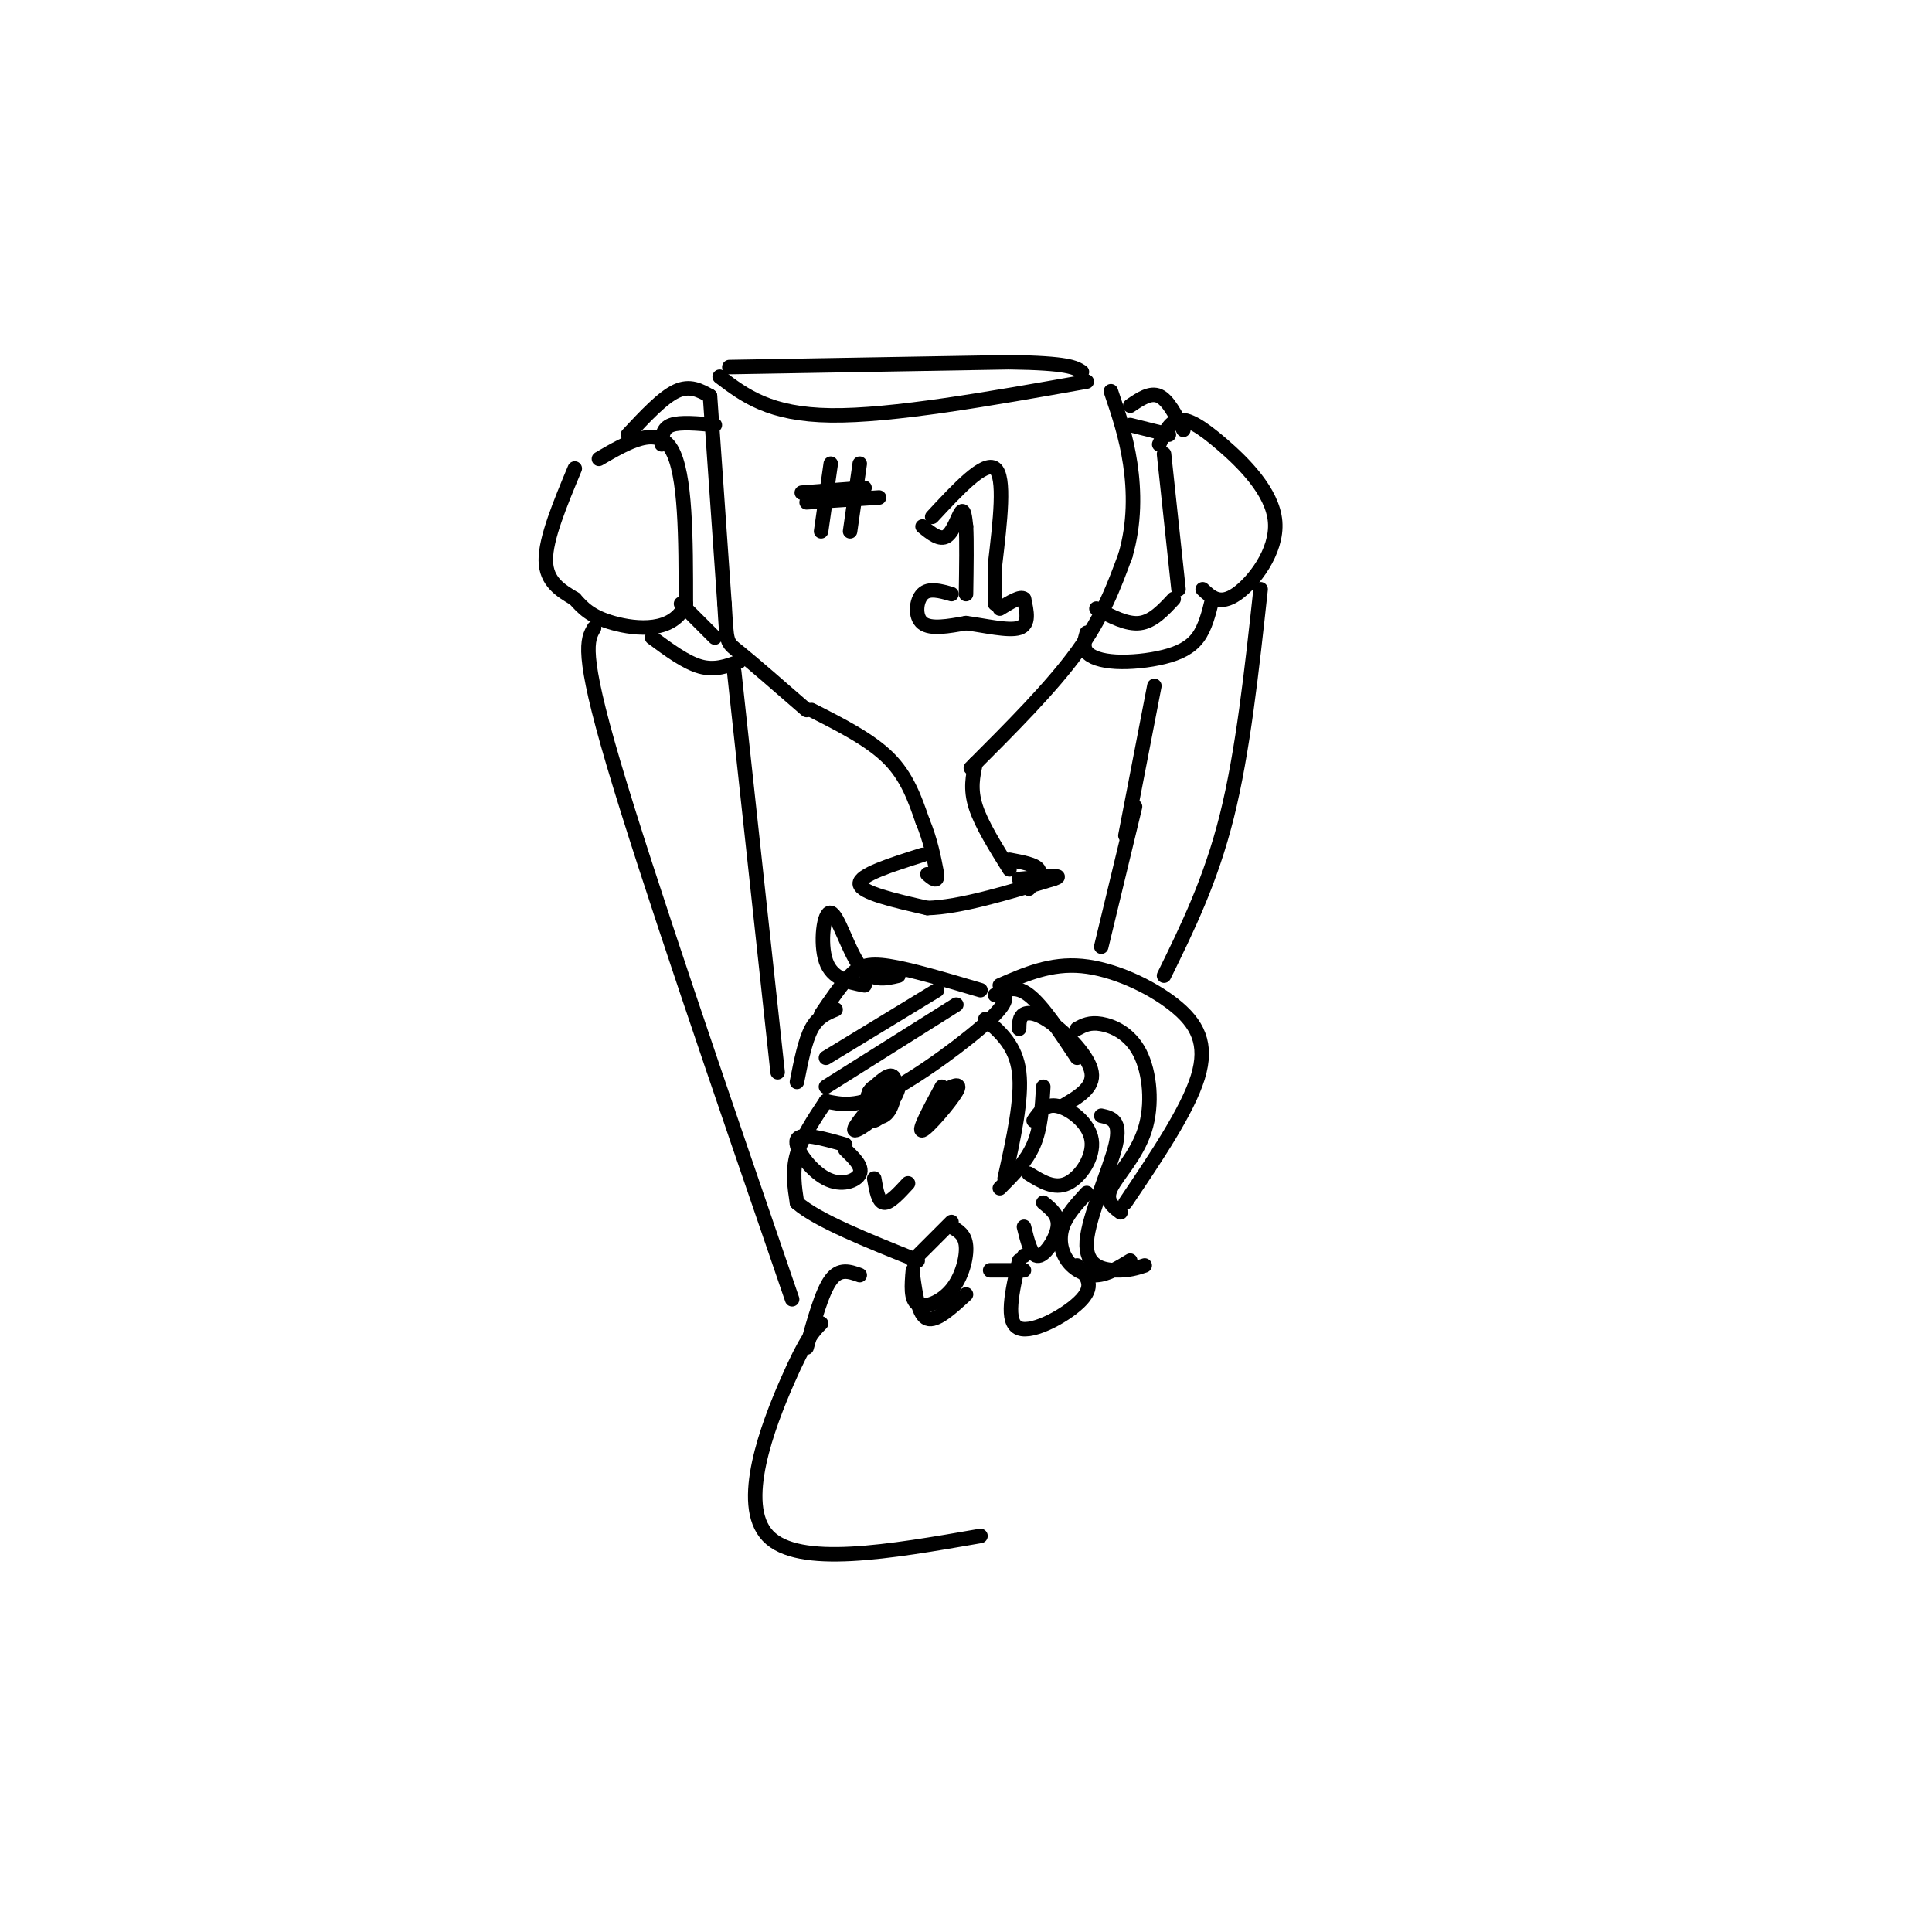 <svg viewBox='0 0 400 400' version='1.1' xmlns='http://www.w3.org/2000/svg' xmlns:xlink='http://www.w3.org/1999/xlink'><g fill='none' stroke='rgb(0,0,0)' stroke-width='3' stroke-linecap='round' stroke-linejoin='round'><path d='M149,78c5.167,3.917 10.333,7.833 23,8c12.667,0.167 32.833,-3.417 53,-7'/><path d='M147,82c0.000,0.000 3.000,43.000 3,43'/><path d='M150,125c0.511,8.378 0.289,7.822 3,10c2.711,2.178 8.356,7.089 14,12'/><path d='M168,147c6.083,3.083 12.167,6.167 16,10c3.833,3.833 5.417,8.417 7,13'/><path d='M191,170c1.667,4.000 2.333,7.500 3,11'/><path d='M194,181c0.167,1.833 -0.917,0.917 -2,0'/><path d='M191,177c-6.583,2.083 -13.167,4.167 -13,6c0.167,1.833 7.083,3.417 14,5'/><path d='M192,188c6.667,-0.167 16.333,-3.083 26,-6'/><path d='M218,182c3.167,-1.000 -1.917,-0.500 -7,0'/><path d='M202,158c-0.583,2.667 -1.167,5.333 0,9c1.167,3.667 4.083,8.333 7,13'/><path d='M201,159c8.333,-8.333 16.667,-16.667 22,-24c5.333,-7.333 7.667,-13.667 10,-20'/><path d='M233,115c1.956,-6.667 1.844,-13.333 1,-19c-0.844,-5.667 -2.422,-10.333 -4,-15'/><path d='M124,95c6.000,-3.500 12.000,-7.000 15,-2c3.000,5.000 3.000,18.500 3,32'/><path d='M142,125c-2.511,6.089 -10.289,5.311 -15,4c-4.711,-1.311 -6.356,-3.156 -8,-5'/><path d='M119,124c-2.844,-1.711 -5.956,-3.489 -6,-8c-0.044,-4.511 2.978,-11.756 6,-19'/><path d='M241,94c0.000,0.000 3.000,28.000 3,28'/><path d='M240,92c1.057,-2.316 2.115,-4.632 4,-5c1.885,-0.368 4.598,1.211 9,5c4.402,3.789 10.493,9.789 11,16c0.507,6.211 -4.569,12.632 -8,15c-3.431,2.368 -5.215,0.684 -7,-1'/><path d='M234,88c0.000,0.000 8.000,2.000 8,2'/><path d='M243,124c-2.167,2.333 -4.333,4.667 -7,5c-2.667,0.333 -5.833,-1.333 -9,-3'/><path d='M234,84c2.083,-1.417 4.167,-2.833 6,-2c1.833,0.833 3.417,3.917 5,7'/><path d='M251,124c-0.730,2.968 -1.461,5.936 -3,8c-1.539,2.064 -3.887,3.223 -7,4c-3.113,0.777 -6.992,1.171 -10,1c-3.008,-0.171 -5.145,-0.906 -6,-2c-0.855,-1.094 -0.427,-2.547 0,-4'/><path d='M148,88c-3.583,-0.333 -7.167,-0.667 -9,0c-1.833,0.667 -1.917,2.333 -2,4'/><path d='M147,82c-2.083,-1.167 -4.167,-2.333 -7,-1c-2.833,1.333 -6.417,5.167 -10,9'/><path d='M141,125c0.000,0.000 7.000,7.000 7,7'/><path d='M135,132c3.500,2.583 7.000,5.167 10,6c3.000,0.833 5.500,-0.083 8,-1'/><path d='M172,96c0.000,0.000 -2.000,14.000 -2,14'/><path d='M178,96c0.000,0.000 -2.000,14.000 -2,14'/><path d='M166,102c0.000,0.000 13.000,-1.000 13,-1'/><path d='M167,104c0.000,0.000 15.000,-1.000 15,-1'/><path d='M193,107c5.417,-5.833 10.833,-11.667 13,-10c2.167,1.667 1.083,10.833 0,20'/><path d='M206,117c0.000,4.667 0.000,6.333 0,8'/><path d='M191,109c1.800,1.467 3.600,2.933 5,2c1.400,-0.933 2.400,-4.267 3,-5c0.600,-0.733 0.800,1.133 1,3'/><path d='M200,109c0.167,2.833 0.083,8.417 0,14'/><path d='M197,123c-2.333,-0.667 -4.667,-1.333 -6,0c-1.333,1.333 -1.667,4.667 0,6c1.667,1.333 5.333,0.667 9,0'/><path d='M200,129c3.800,0.489 8.800,1.711 11,1c2.200,-0.711 1.600,-3.356 1,-6'/><path d='M212,124c-0.667,-0.667 -2.833,0.667 -5,2'/><path d='M151,76c0.000,0.000 58.000,-1.000 58,-1'/><path d='M209,75c12.167,0.167 13.583,1.083 15,2'/><path d='M209,178c2.667,0.500 5.333,1.000 6,2c0.667,1.000 -0.667,2.500 -2,4'/><path d='M207,205c1.200,0.911 2.400,1.822 -2,6c-4.400,4.178 -14.400,11.622 -21,15c-6.600,3.378 -9.800,2.689 -13,2'/><path d='M203,205c-7.267,-2.156 -14.533,-4.311 -19,-5c-4.467,-0.689 -6.133,0.089 -8,2c-1.867,1.911 -3.933,4.956 -6,8'/><path d='M179,204c-3.363,-0.667 -6.726,-1.333 -8,-5c-1.274,-3.667 -0.458,-10.333 1,-10c1.458,0.333 3.560,7.667 6,11c2.440,3.333 5.220,2.667 8,2'/><path d='M173,209c-1.833,0.750 -3.667,1.500 -5,4c-1.333,2.500 -2.167,6.750 -3,11'/><path d='M194,205c0.000,0.000 -23.000,14.000 -23,14'/><path d='M198,208c0.000,0.000 -27.000,17.000 -27,17'/><path d='M204,211c3.167,2.750 6.333,5.500 7,11c0.667,5.500 -1.167,13.750 -3,22'/><path d='M216,225c-0.250,4.250 -0.500,8.500 -2,12c-1.500,3.500 -4.250,6.250 -7,9'/><path d='M214,232c1.220,-1.780 2.440,-3.560 5,-3c2.560,0.560 6.458,3.458 7,7c0.542,3.542 -2.274,7.726 -5,9c-2.726,1.274 -5.363,-0.363 -8,-2'/><path d='M211,213c0.018,-1.238 0.036,-2.476 1,-3c0.964,-0.524 2.875,-0.333 6,2c3.125,2.333 7.464,6.810 8,10c0.536,3.190 -2.732,5.095 -6,7'/><path d='M206,206c2.083,-1.083 4.167,-2.167 7,0c2.833,2.167 6.417,7.583 10,13'/><path d='M207,204c5.274,-2.304 10.548,-4.607 17,-4c6.452,0.607 14.083,4.125 19,8c4.917,3.875 7.119,8.107 5,15c-2.119,6.893 -8.560,16.446 -15,26'/><path d='M223,213c1.297,-0.705 2.593,-1.410 5,-1c2.407,0.410 5.923,1.935 8,6c2.077,4.065 2.713,10.671 1,16c-1.713,5.329 -5.775,9.380 -7,12c-1.225,2.620 0.388,3.810 2,5'/><path d='M228,231c2.089,0.458 4.179,0.917 3,6c-1.179,5.083 -5.625,14.792 -6,20c-0.375,5.208 3.321,5.917 6,6c2.679,0.083 4.339,-0.458 6,-1'/><path d='M225,247c-2.089,2.274 -4.179,4.548 -5,7c-0.821,2.452 -0.375,5.083 1,7c1.375,1.917 3.679,3.119 6,3c2.321,-0.119 4.661,-1.560 7,-3'/><path d='M183,226c-3.404,3.933 -6.808,7.867 -6,8c0.808,0.133 5.828,-3.533 7,-6c1.172,-2.467 -1.504,-3.733 -3,-3c-1.496,0.733 -1.813,3.464 -1,5c0.813,1.536 2.757,1.875 4,0c1.243,-1.875 1.784,-5.964 1,-7c-0.784,-1.036 -2.892,0.982 -5,3'/><path d='M180,226c-0.929,2.274 -0.750,6.458 1,6c1.750,-0.458 5.071,-5.560 5,-7c-0.071,-1.440 -3.536,0.780 -7,3'/><path d='M195,225c-2.533,4.689 -5.067,9.378 -4,9c1.067,-0.378 5.733,-5.822 7,-8c1.267,-2.178 -0.867,-1.089 -3,0'/><path d='M195,226c-0.833,1.000 -1.417,3.500 -2,6'/><path d='M181,244c0.417,2.417 0.833,4.833 2,5c1.167,0.167 3.083,-1.917 5,-4'/><path d='M171,228c-2.500,3.750 -5.000,7.500 -6,11c-1.000,3.500 -0.500,6.750 0,10'/><path d='M165,249c4.167,3.667 14.583,7.833 25,12'/><path d='M175,237c-4.679,-1.327 -9.357,-2.655 -10,-1c-0.643,1.655 2.750,6.292 6,8c3.250,1.708 6.357,0.488 7,-1c0.643,-1.488 -1.179,-3.244 -3,-5'/><path d='M189,261c0.000,0.000 8.000,-8.000 8,-8'/><path d='M189,263c-0.262,3.054 -0.524,6.107 1,7c1.524,0.893 4.833,-0.375 7,-3c2.167,-2.625 3.190,-6.607 3,-9c-0.190,-2.393 -1.595,-3.196 -3,-4'/><path d='M189,264c0.583,4.167 1.167,8.333 3,9c1.833,0.667 4.917,-2.167 8,-5'/><path d='M152,139c0.000,0.000 9.000,83.000 9,83'/><path d='M123,130c-1.417,2.417 -2.833,4.833 4,28c6.833,23.167 21.917,67.083 37,111'/><path d='M239,142c0.000,0.000 -6.000,31.000 -6,31'/><path d='M235,167c0.000,0.000 -7.000,29.000 -7,29'/><path d='M261,122c-1.833,16.833 -3.667,33.667 -7,47c-3.333,13.333 -8.167,23.167 -13,33'/><path d='M178,264c-2.083,-0.750 -4.167,-1.500 -6,1c-1.833,2.500 -3.417,8.250 -5,14'/><path d='M170,274c-1.533,1.511 -3.067,3.022 -7,12c-3.933,8.978 -10.267,25.422 -4,32c6.267,6.578 25.133,3.289 44,0'/><path d='M212,260c0.000,0.000 0.000,0.000 0,0'/><path d='M211,261c-1.467,6.422 -2.933,12.844 0,14c2.933,1.156 10.267,-2.956 13,-6c2.733,-3.044 0.867,-5.022 -1,-7'/><path d='M212,254c0.756,3.089 1.511,6.178 3,6c1.489,-0.178 3.711,-3.622 4,-6c0.289,-2.378 -1.356,-3.689 -3,-5'/><path d='M205,263c0.000,0.000 7.000,0.000 7,0'/></g>
</svg>
